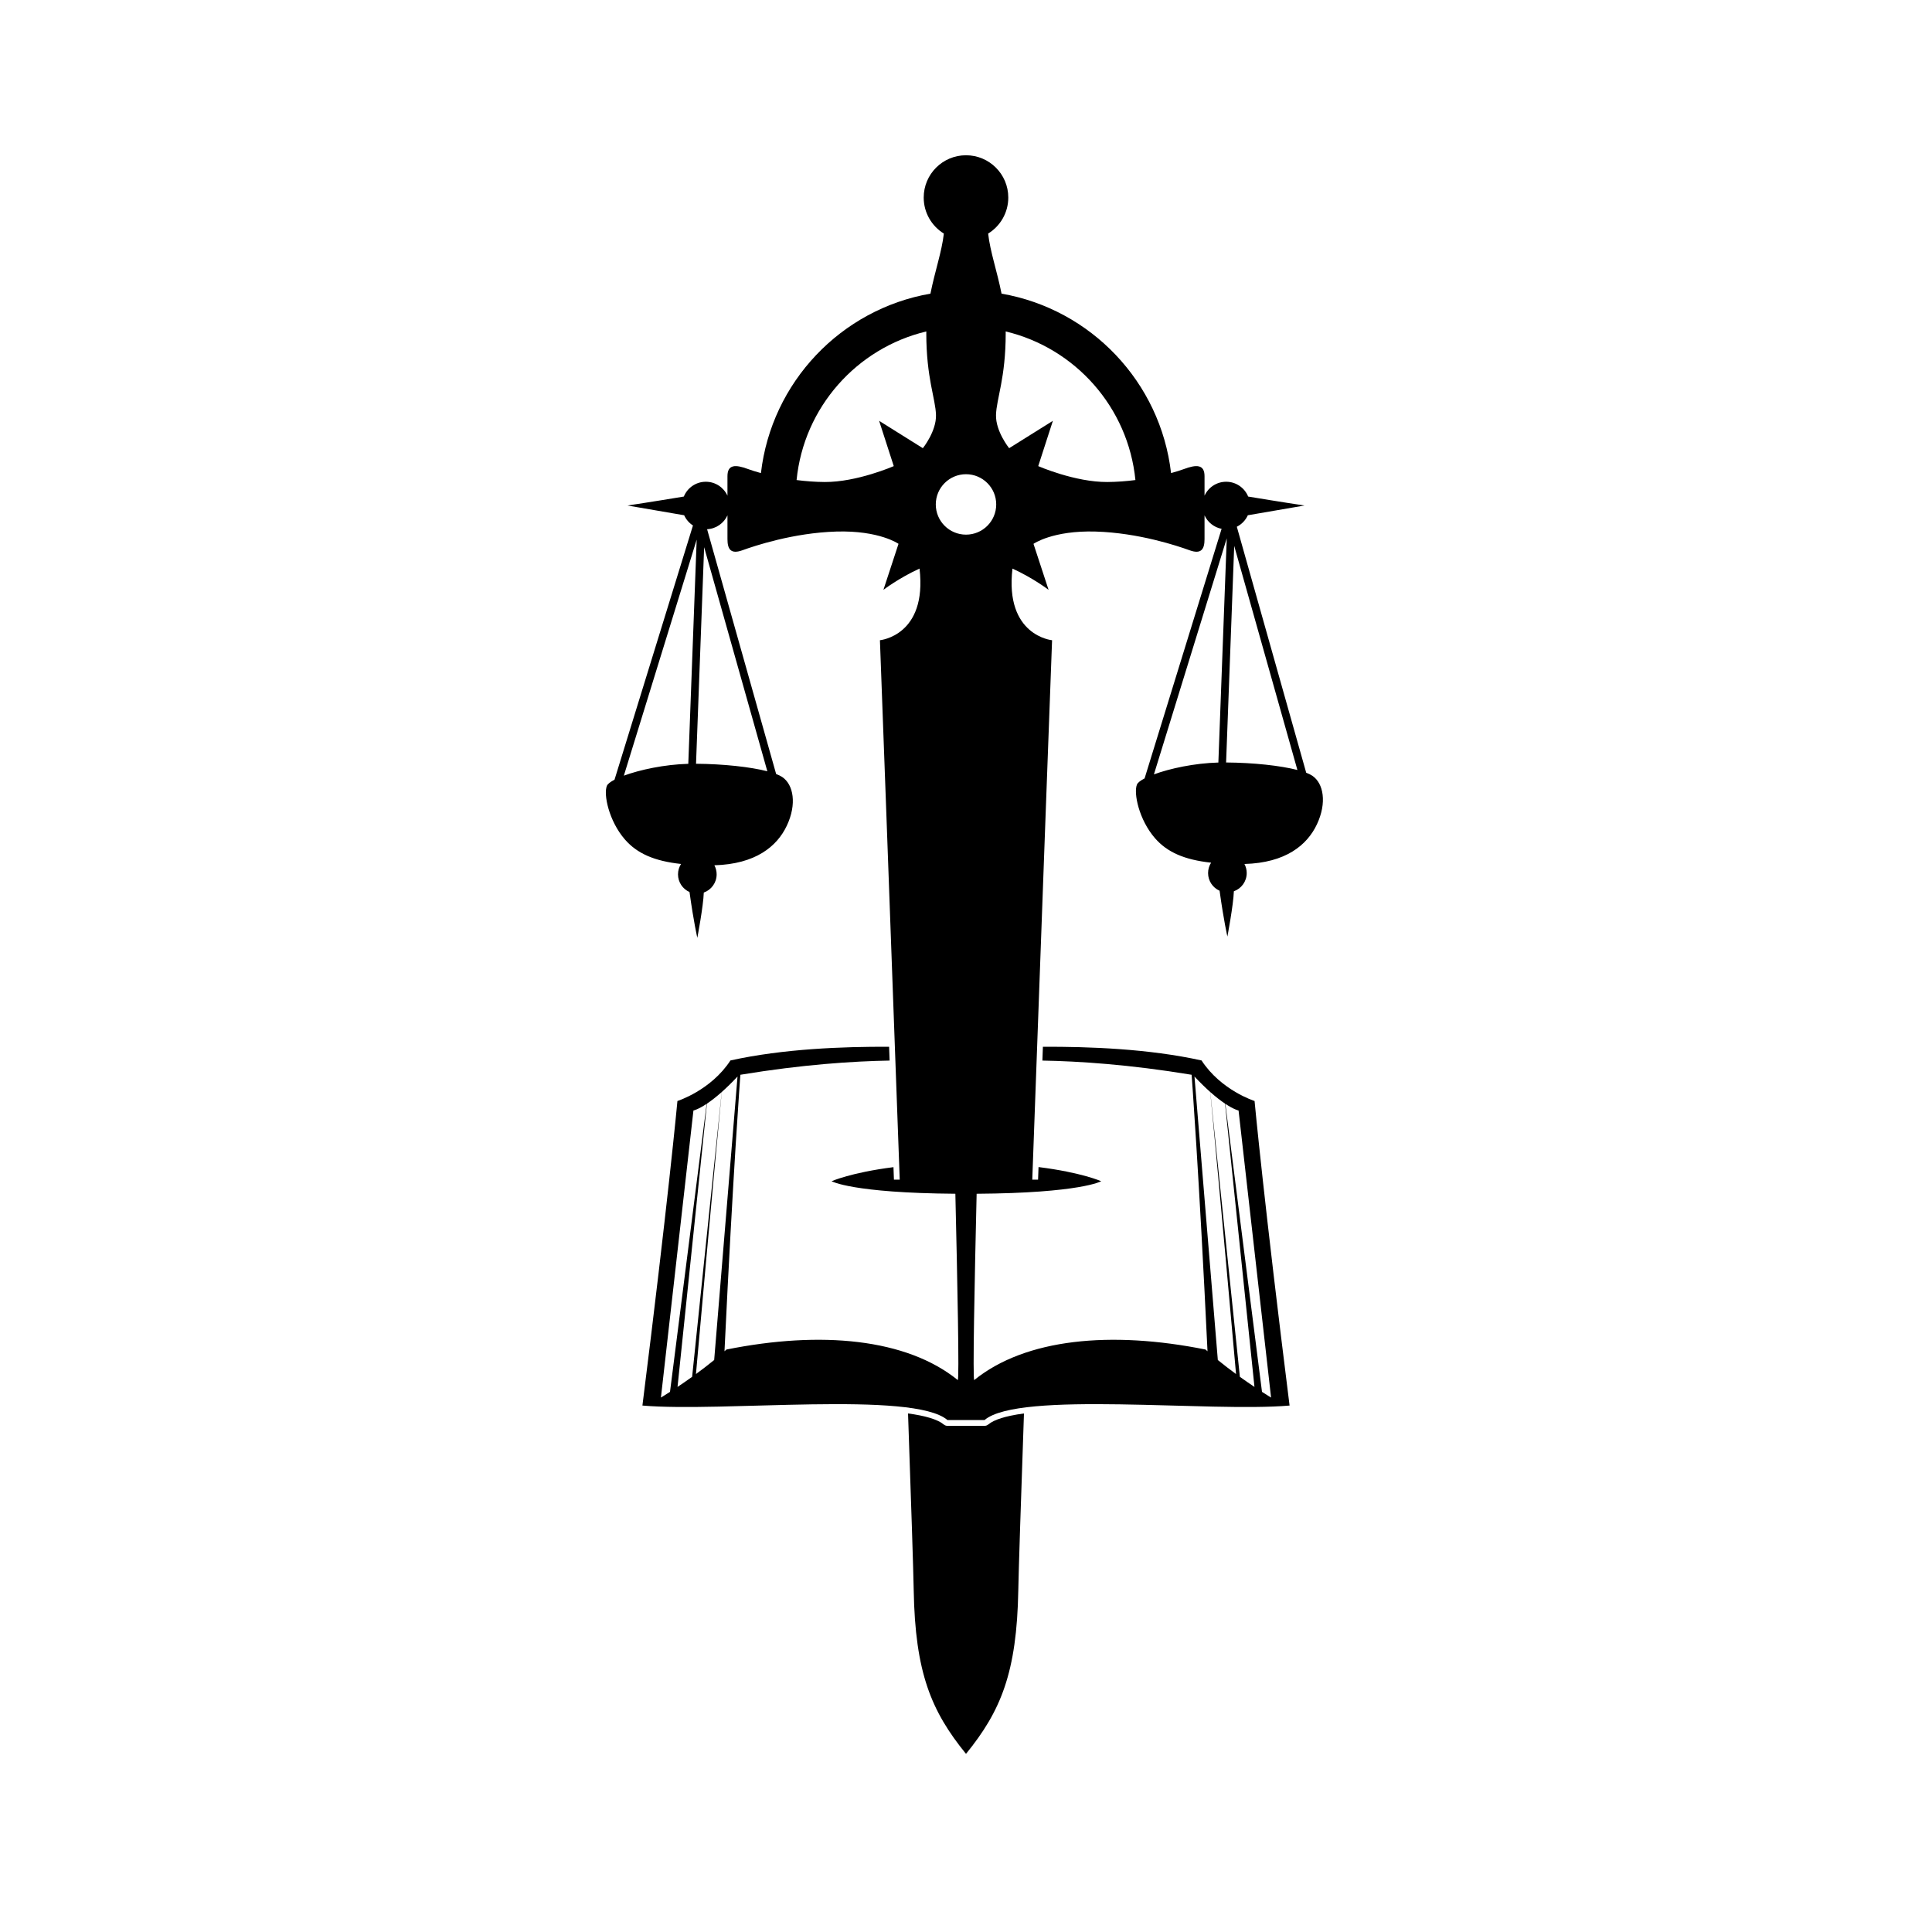 <?xml version="1.0" encoding="utf-8"?>
<!-- Generator: Adobe Illustrator 25.2.1, SVG Export Plug-In . SVG Version: 6.00 Build 0)  -->
<svg version="1.1" id="Layer_4" xmlns="http://www.w3.org/2000/svg" xmlns:xlink="http://www.w3.org/1999/xlink" x="0px" y="0px"
	 viewBox="0 0 3000 3000" enable-background="new 0 0 3000 3000" xml:space="preserve">
<g>
	<path d="M1618.623,1646.859c56.26,0.953,135.142,6.062,231.721,22.035c0.009,0.118,11.319,149.584,24.674,429.357v0.005
		c-1.012-0.894-2.022-1.79-3.026-2.691c-146.76-29.507-279.543-17.083-359.176,47.333c-2.58,1.45,0.49-152.879,3.699-289.23
		c161.338-1.098,193.452-19.443,193.452-19.443s-30.375-13.632-97.345-22.017c-0.236,6.532-0.472,13.056-0.707,19.57h-9.006
		c14.443-400.071,30.747-837.648,30.747-837.648s-73.711-6.783-61.501-111.244c32.559,14.923,56.074,33.012,56.074,33.012
		l-23.428-71.438c0,0,29.771-21.073,96.67-19.066c66.9,2.007,127.444,22.412,145.842,29.102c18.397,6.69,23.08-2.342,23.08-17.394
		c0-6.187,0-20.681,0-36.883c4.865,10.683,14.67,18.637,26.502,20.938l-119.578,387.546c-6.39,3.311-10.555,6.54-11.789,9.383
		c-5.651,13.023,2.949,54.795,28.012,83.544c18.921,21.704,45.695,33.459,87.067,37.92c-2.978,4.659-4.712,10.191-4.712,16.131
		c0,12.25,7.346,22.777,17.87,27.437c6.587,47.475,12.13,71.132,12.13,71.132s9.38-49.29,10.042-70.298
		c11.628-4.131,19.957-15.226,19.957-28.271c0-5.096-1.274-9.892-3.516-14.094c63.958-1.777,97.324-29.264,112.531-61.58
		c15.726-33.417,10.32-63.641-7.126-75.436c-2.4-1.622-5.608-3.188-9.508-4.683l-107.736-381.974
		c7.545-3.798,13.603-10.106,17.083-17.832l87.985-15.135c0,0-40.172-6.006-87.457-13.908c-5.492-13.481-18.72-22.987-34.174-22.987
		c-14.928,0-27.776,8.872-33.585,21.625c0-12.836,0-24.103,0-30.25c0-18.397-12.376-18.397-32.112-11.039
		c-4.941,1.842-11.706,3.999-19.859,6.203c-16.331-141.259-124.464-254.537-263.214-278.624
		c-7.025-35.267-17.674-65.125-20.819-93.282c18.762-11.56,31.274-32.285,31.274-55.939c0-36.266-29.399-65.665-65.665-65.665
		c-36.266,0-65.665,29.399-65.665,65.665c0,23.654,12.512,44.38,31.274,55.939c-3.145,28.157-13.794,58.016-20.819,93.282
		c-138.75,24.087-246.883,137.364-263.214,278.624c-8.153-2.204-14.918-4.36-19.859-6.203c-19.735-7.358-32.112-7.358-32.112,11.039
		c0,6.147,0,17.414,0,30.25c-5.808-12.754-18.656-21.625-33.585-21.625c-15.455,0-28.682,9.506-34.174,22.987
		c-47.284,7.901-87.457,13.908-87.457,13.908l87.985,15.135c2.936,6.516,7.705,12.022,13.654,15.867l-121.801,394.752
		c-6.39,3.311-10.555,6.54-11.789,9.383c-5.651,13.023,2.949,54.795,28.012,83.544c18.921,21.704,45.695,33.459,87.067,37.92
		c-2.978,4.659-4.712,10.191-4.712,16.131c0,12.25,7.346,22.777,17.87,27.437c6.587,47.475,12.13,71.132,12.13,71.132
		s9.38-49.29,10.042-70.298c11.628-4.131,19.957-15.226,19.957-28.271c0-5.096-1.274-9.892-3.516-14.094
		c63.958-1.777,97.324-29.264,112.531-61.58c15.726-33.417,10.32-63.641-7.126-75.436c-2.4-1.622-5.608-3.188-9.508-4.683
		L1097.98,821.789c14.087-0.737,26.073-9.38,31.626-21.572c0,16.203,0,30.697,0,36.883c0,15.052,4.683,24.084,23.081,17.394
		c18.397-6.689,78.942-27.095,145.842-29.102c66.9-2.007,96.67,19.066,96.67,19.066l-23.428,71.438c0,0,23.515-18.089,56.074-33.012
		c12.21,104.461-61.501,111.244-61.501,111.244s16.305,437.578,30.747,837.648h-9.006c-0.233-6.464-0.467-12.937-0.701-19.419
		c-66.122,8.396-96.12,21.866-96.12,21.866s31.95,18.252,192.221,19.434c3.209,136.354,6.279,290.689,3.699,289.238
		c-79.632-64.416-212.416-76.84-359.176-47.333c-1.004,0.901-2.013,1.798-3.026,2.691v-0.005
		c13.354-279.772,24.665-429.238,24.674-429.357c96.579-15.974,175.461-21.082,231.722-22.035
		c-0.261-7.154-0.521-14.295-0.781-21.424c-71.357-0.313-164.17,3.017-246.376,21.244c-30.284,46.528-82.31,62.96-82.31,62.96
		s-3.681,39.878-12.721,122.139c-8.576,78.046-21.976,194.244-41.635,350.755c123.465,10.871,420.092-23.295,473.671,22.519h57.55
		c53.579-45.814,350.206-11.648,473.67-22.519c-19.658-156.512-33.058-272.709-41.635-350.755
		c-9.04-82.261-12.721-122.139-12.721-122.139s-52.026-16.432-82.31-62.96c-82.206-18.227-175.019-21.558-246.376-21.244
		C1619.144,1632.563,1618.884,1639.706,1618.623,1646.859z M1904.898,835.925c-2.702,71.32-8.926,236.054-13.028,348.131
		c-37.069,0.994-75.403,9.273-100.063,18.393L1904.898,835.925z M1903.881,1183.972c3.899-106.497,9.7-260.199,12.581-336.317
		l98.149,347.983C1988.238,1188.839,1946.62,1184.283,1903.881,1183.972z M1081.807,837.925
		c-2.702,71.32-8.926,236.054-13.028,348.131c-37.069,0.994-75.403,9.273-100.063,18.393L1081.807,837.925z M1080.79,1185.972
		c3.899-106.497,9.7-260.199,12.581-336.317l98.149,347.983C1165.147,1190.839,1123.529,1186.283,1080.79,1185.972z
		 M1959.623,2161.285l-56.904-447.256c13.599,9.021,20.522,10.365,20.522,10.365l50.473,445.716
		C1973.715,2170.109,1968.364,2166.913,1959.623,2161.285z M1902.253,1713.718l45.681,439.896
		c-6.732-4.499-14.43-9.785-22.664-15.689l-45.919-442.18C1888.354,1703.74,1895.995,1709.533,1902.253,1713.718z M1854.781,1671.63
		c9.037,9.658,17.195,17.558,24.47,24.025c3.997,41.301,16.587,173.527,40.066,437.958c-9.113-6.665-18.721-13.999-28.285-21.792
		L1854.781,1671.63z M1236.929,745.425c11.188-112.947,93.458-204.98,201.45-230.765c-0.009,0.888-0.031,1.764-0.031,2.658
		c0,69.911,14.384,101.688,15.052,127.11c0.669,25.422-20.404,51.513-20.404,51.513l-67.904-42.481l22.746,70.33
		c0,0-57.199,25.002-107.374,24.668C1265.592,748.359,1250.844,747.196,1236.929,745.425z M1719.535,748.458
		c-50.175,0.334-107.374-24.668-107.374-24.668l22.746-70.33l-67.904,42.481c0,0-21.073-26.091-20.404-51.513
		c0.669-25.422,15.052-57.199,15.052-127.11c0-0.895-0.022-1.771-0.031-2.658c107.992,25.785,190.262,117.818,201.45,230.765
		C1749.156,747.196,1734.408,748.359,1719.535,748.458z M1500,736.366c25.91,0,46.915,21.004,46.915,46.914
		c0,25.911-21.004,46.915-46.915,46.915s-46.915-21.004-46.915-46.915C1453.085,757.37,1474.09,736.366,1500,736.366z
		 M1052.065,2153.615l45.682-439.896c6.258-4.186,13.9-9.979,22.901-17.974l-45.919,442.18
		C1066.496,2143.829,1058.797,2149.115,1052.065,2153.615z M1040.377,2161.285c-8.741,5.628-14.092,8.824-14.092,8.824
		l50.473-445.716c0,0,6.923-1.344,20.522-10.365L1040.377,2161.285z M1108.968,2111.821c-9.564,7.793-19.172,15.127-28.285,21.792
		c23.478-264.431,36.069-396.657,40.066-437.958c7.275-6.468,15.433-14.368,24.47-24.025L1108.968,2111.821z"/>
	<path d="M1569.329,2198.305c-10.591,2.242-19.413,5.004-25.914,8.116c-3.717,1.77-6.661,3.646-8.791,5.471
		c-1.638,1.4-3.694,2.16-5.849,2.16h-57.55c-2.155,0-4.211-0.759-5.849-2.16c-2.13-1.826-5.074-3.701-8.791-5.471
		c-3.714-1.773-8.188-3.445-13.316-4.96c-9.18-2.72-20.442-4.934-33.271-6.66c4.839,139.261,8.249,243.201,8.801,274.449
		c2.261,127.976,27.133,187.668,81.2,254.144c54.067-66.476,78.939-126.168,81.2-254.144c0.552-31.248,3.962-135.187,8.802-274.447
		C1582.55,2195.806,1575.624,2196.967,1569.329,2198.305z"/>
</g>
</svg>
